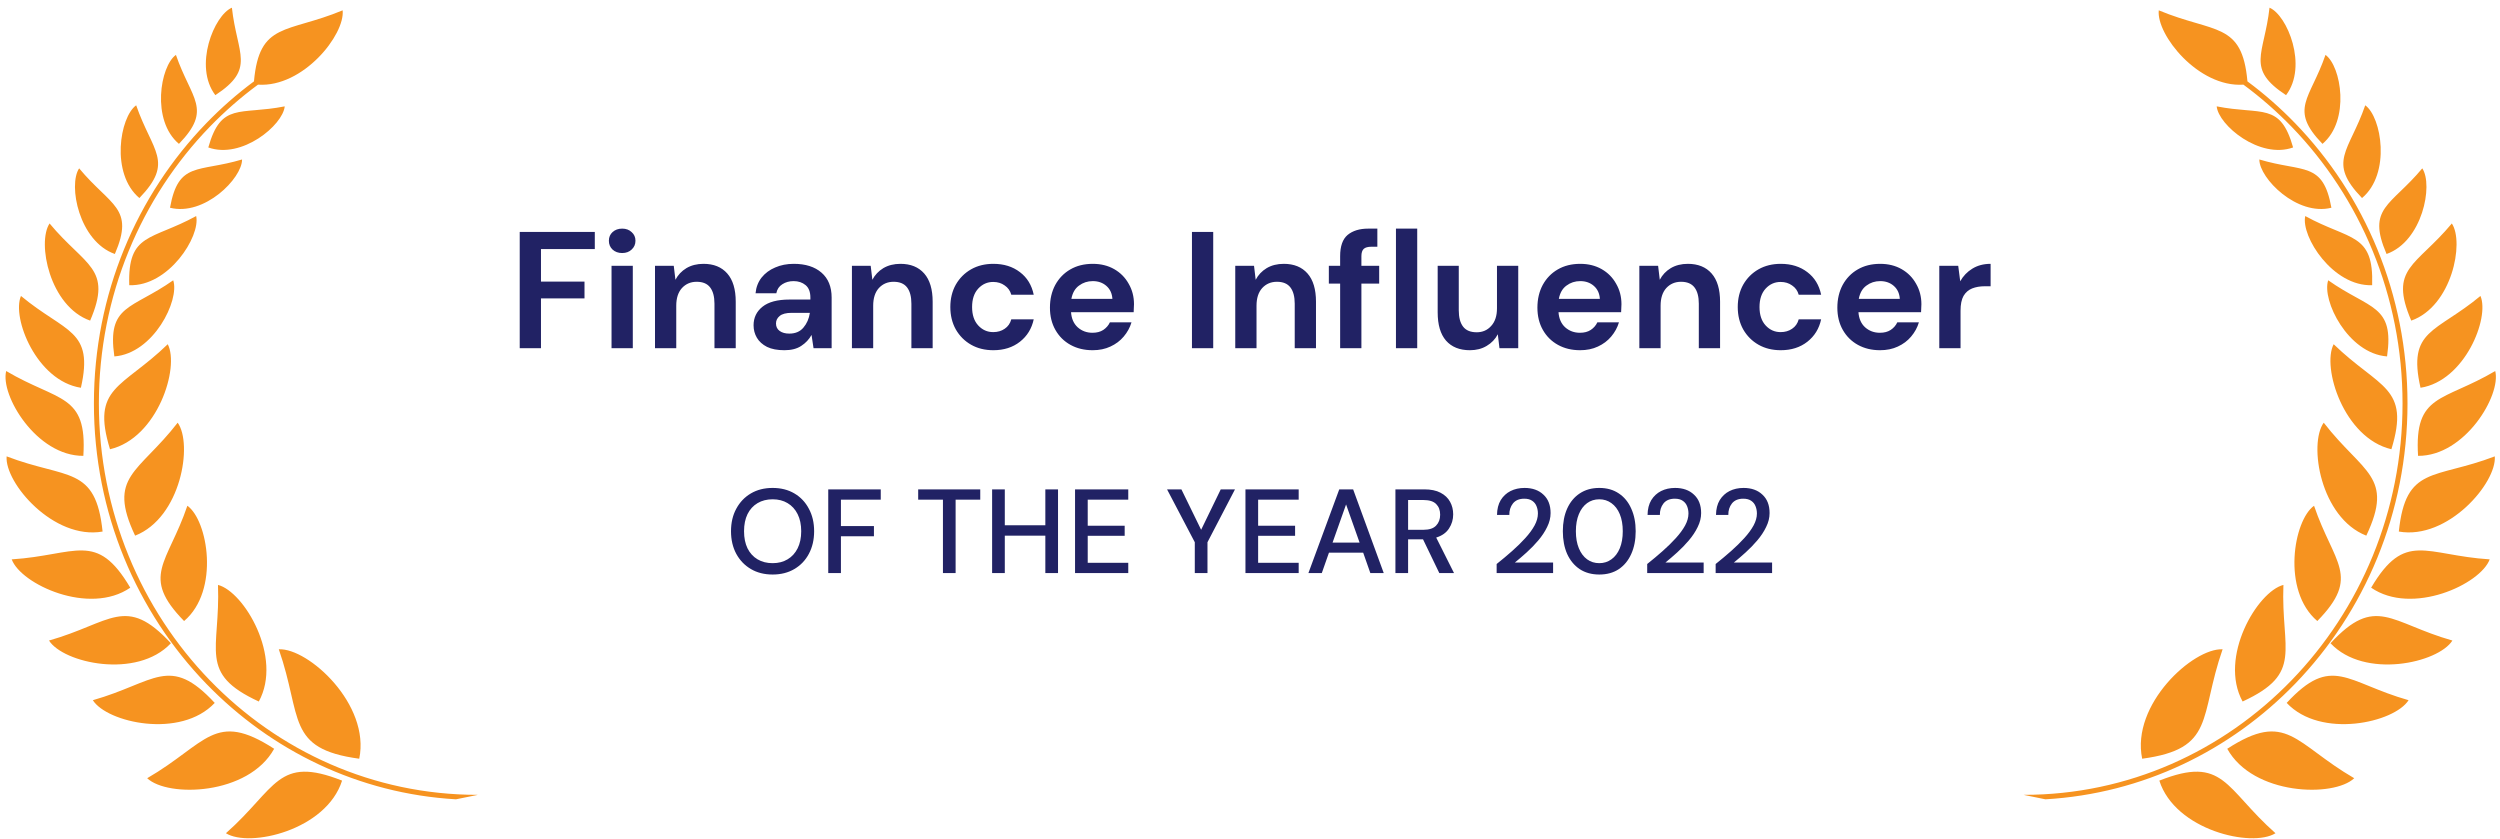 <svg width="301" height="101" viewBox="0 0 301 101" fill="none" xmlns="http://www.w3.org/2000/svg">
<g clip-path="url(#clip0_1182_5547)">
<g clip-path="url(#clip1_1182_5547)">
<path fill-rule="evenodd" clip-rule="evenodd" d="M243.667 95.699C256.259 95.699 267.662 90.425 275.908 81.902C284.161 73.379 289.265 61.59 289.265 48.581C289.265 35.573 284.161 23.784 275.908 15.261C274.113 13.412 272.175 11.715 270.108 10.192C264.671 10.556 259.606 4.161 259.916 1.244C266.632 4.04 269.949 2.593 270.592 9.798C272.637 11.313 274.56 13.003 276.332 14.836C284.691 23.473 289.863 35.406 289.863 48.581C289.863 61.757 284.691 73.689 276.332 82.326C268.54 90.372 257.993 95.555 246.271 96.237L243.659 95.706L243.667 95.699ZM275.241 11.457C277.892 7.972 275.393 1.828 273.25 0.926C272.622 6.586 270.35 8.245 275.241 11.457ZM279.626 17.322C282.98 14.503 281.89 7.965 279.989 6.609C278.134 11.988 275.56 13.109 279.626 17.322ZM276.09 17.753C274.537 12.261 272.334 13.882 266.89 12.806C267.102 15.064 272.069 19.2 276.09 17.753ZM280.701 25.011C279.686 19.39 277.331 20.791 272.023 19.2C272.023 21.473 276.567 26.057 280.701 25.011ZM284.388 23.845C287.887 20.905 286.743 14.086 284.774 12.677C282.836 18.284 280.156 19.45 284.388 23.845ZM287.341 30.58C291.65 29.065 292.99 22.284 291.642 20.269C287.849 24.83 284.926 24.974 287.341 30.58ZM285.607 34.338C285.812 28.004 282.935 28.974 277.551 26.012C277.013 28.474 280.883 34.512 285.607 34.338ZM290.317 38.603C295.201 36.883 296.73 29.194 295.201 26.905C290.9 32.08 287.584 32.239 290.317 38.603ZM287.402 42.914C288.303 36.649 285.342 37.293 280.315 33.747C279.512 36.133 282.685 42.558 287.402 42.914ZM291.43 46.687C296.761 45.861 299.782 38.27 298.646 35.633C293.263 40.111 289.833 39.649 291.43 46.687ZM291.135 54.885C290.658 47.354 294.118 48.4 300.426 44.672C301.16 47.581 296.776 54.915 291.135 54.885ZM287.924 54.089C290.241 46.551 286.471 46.778 280.973 41.444C279.52 44.225 282.192 52.741 287.924 54.089ZM288.818 63.999C294.724 65.037 300.622 58.128 300.373 54.946C293.096 57.734 289.651 56.021 288.818 63.999ZM285.486 70.757C290.423 74.159 298.661 70.341 299.759 67.348C291.983 66.848 289.567 63.855 285.486 70.757ZM284.903 64.492C288.295 57.309 284.502 56.991 279.777 50.892C277.93 53.461 279.376 62.332 284.903 64.492ZM280.595 77.447C284.706 81.819 293.565 79.819 295.269 77.121C287.773 74.993 286.047 71.56 280.595 77.447ZM279.005 74.773C284.305 69.348 280.981 67.878 278.611 60.893C276.15 62.636 274.681 71.098 279.005 74.773ZM275.317 84.63C279.429 89.001 288.288 87.001 289.992 84.304C282.495 82.175 280.769 78.743 275.317 84.63ZM270.009 84.463C277.384 81.061 274.621 78.319 274.923 70.424C271.796 71.219 267.094 79.129 270.009 84.463ZM268.162 90.153C271.266 95.767 280.966 96.04 283.449 93.698C276.249 89.516 275.363 85.493 268.162 90.153ZM259.984 93.986C261.885 99.972 271.145 102.093 273.969 100.32C267.859 94.918 267.783 90.895 259.984 93.986ZM257.917 91.35C266.769 90.153 264.747 86.372 267.601 78.174C264.05 78.008 256.562 84.804 257.917 91.35Z" fill="#F69320"/>
</g>
<g clip-path="url(#clip2_1182_5547)">
<path fill-rule="evenodd" clip-rule="evenodd" d="M57.503 95.699C44.911 95.699 33.508 90.425 25.262 81.902C17.009 73.379 11.905 61.59 11.905 48.581C11.905 35.573 17.009 23.784 25.262 15.261C27.057 13.412 28.995 11.715 31.062 10.192C36.499 10.556 41.564 4.161 41.254 1.244C34.538 4.04 31.221 2.593 30.578 9.798C28.533 11.313 26.61 13.003 24.838 14.836C16.479 23.473 11.307 35.406 11.307 48.581C11.307 61.757 16.479 73.689 24.838 82.326C32.63 90.372 43.177 95.555 54.898 96.237L57.511 95.706L57.503 95.699ZM25.928 11.457C23.278 7.972 25.777 1.828 27.92 0.926C28.548 6.586 30.82 8.245 25.928 11.457ZM21.544 17.322C18.19 14.503 19.28 7.965 21.181 6.609C23.036 11.988 25.61 13.109 21.544 17.322ZM25.08 17.753C26.633 12.261 28.836 13.882 34.28 12.806C34.068 15.064 29.101 19.2 25.08 17.753ZM20.469 25.011C21.484 19.39 23.839 20.791 29.146 19.2C29.146 21.473 24.603 26.057 20.469 25.011ZM16.782 23.845C13.283 20.905 14.427 14.086 16.395 12.677C18.334 18.284 21.014 19.45 16.782 23.845ZM13.829 30.58C9.52 29.065 8.18 22.284 9.528 20.269C13.321 24.83 16.244 24.974 13.829 30.58ZM15.562 34.338C15.358 28.004 18.235 28.974 23.619 26.012C24.157 28.474 20.287 34.512 15.562 34.338ZM10.853 38.603C5.969 36.883 4.439 29.194 5.969 26.905C10.27 32.08 13.586 32.239 10.853 38.603ZM13.768 42.914C12.867 36.649 15.828 37.293 20.855 33.747C21.658 36.133 18.485 42.558 13.768 42.914ZM9.74 46.687C4.409 45.861 1.388 38.27 2.524 35.633C7.907 40.111 11.337 39.649 9.74 46.687ZM10.035 54.885C10.512 47.354 7.052 48.4 0.744 44.672C0.01 47.581 4.394 54.915 10.035 54.885ZM13.245 54.089C10.928 46.551 14.699 46.778 20.197 41.444C21.65 44.225 18.977 52.741 13.245 54.089ZM12.352 63.999C6.446 65.037 0.547 58.128 0.797 54.946C8.074 57.734 11.519 56.021 12.352 63.999ZM15.684 70.757C10.747 74.159 2.509 70.341 1.411 67.348C9.187 66.848 11.602 63.855 15.684 70.757ZM16.267 64.492C12.874 57.309 16.668 56.991 21.393 50.892C23.24 53.461 21.794 62.332 16.267 64.492ZM20.575 77.447C16.464 81.819 7.604 79.819 5.901 77.121C13.397 74.993 15.123 71.56 20.575 77.447ZM22.165 74.773C16.865 69.348 20.189 67.878 22.559 60.893C25.02 62.636 26.489 71.098 22.165 74.773ZM25.853 84.63C21.741 89.001 12.882 87.001 11.178 84.304C18.675 82.175 20.401 78.743 25.853 84.63ZM31.161 84.463C23.786 81.061 26.549 78.319 26.246 70.424C29.374 71.219 34.076 79.129 31.161 84.463ZM33.008 90.153C29.904 95.767 20.204 96.04 17.721 93.698C24.921 89.516 25.807 85.493 33.008 90.153ZM41.186 93.986C39.285 99.972 30.025 102.093 27.201 100.32C33.311 94.918 33.387 90.895 41.186 93.986ZM43.253 91.35C34.401 90.153 36.423 86.372 33.569 78.174C37.12 78.008 44.608 84.804 43.253 91.35Z" fill="#F69320"/>
</g>
<path d="M62.574 41.926V27.926H71.614V29.986H65.134V33.906H70.374V35.926H65.134V41.926H62.574ZM74.909 30.466C74.443 30.466 74.056 30.326 73.749 30.046C73.456 29.766 73.309 29.413 73.309 28.986C73.309 28.56 73.456 28.213 73.749 27.946C74.056 27.666 74.443 27.526 74.909 27.526C75.376 27.526 75.756 27.666 76.049 27.946C76.356 28.213 76.51 28.56 76.51 28.986C76.51 29.413 76.356 29.766 76.049 30.046C75.756 30.326 75.376 30.466 74.909 30.466ZM73.629 41.926V32.006H76.189V41.926H73.629ZM78.862 41.926V32.006H81.121L81.322 33.686C81.628 33.1 82.068 32.633 82.641 32.286C83.228 31.94 83.915 31.766 84.701 31.766C85.928 31.766 86.882 32.153 87.561 32.926C88.242 33.7 88.582 34.833 88.582 36.326V41.926H86.022V36.566C86.022 35.713 85.848 35.06 85.501 34.606C85.155 34.153 84.615 33.926 83.882 33.926C83.162 33.926 82.568 34.18 82.102 34.686C81.648 35.193 81.421 35.9 81.421 36.806V41.926H78.862ZM94.45 42.166C93.596 42.166 92.896 42.033 92.35 41.766C91.803 41.486 91.396 41.12 91.129 40.666C90.863 40.213 90.73 39.713 90.73 39.166C90.73 38.246 91.09 37.5 91.809 36.926C92.529 36.353 93.609 36.066 95.049 36.066H97.57V35.826C97.57 35.146 97.376 34.646 96.99 34.326C96.603 34.006 96.123 33.846 95.549 33.846C95.029 33.846 94.576 33.973 94.189 34.226C93.803 34.466 93.563 34.826 93.469 35.306H90.969C91.036 34.586 91.276 33.96 91.689 33.426C92.116 32.893 92.663 32.486 93.329 32.206C93.996 31.913 94.743 31.766 95.57 31.766C96.983 31.766 98.096 32.12 98.909 32.826C99.723 33.533 100.129 34.533 100.129 35.826V41.926H97.95L97.71 40.326C97.416 40.86 97.003 41.3 96.469 41.646C95.95 41.993 95.276 42.166 94.45 42.166ZM95.029 40.166C95.763 40.166 96.329 39.926 96.73 39.446C97.143 38.966 97.403 38.373 97.51 37.666H95.329C94.65 37.666 94.163 37.793 93.87 38.046C93.576 38.286 93.43 38.586 93.43 38.946C93.43 39.333 93.576 39.633 93.87 39.846C94.163 40.06 94.549 40.166 95.029 40.166ZM102.572 41.926V32.006H104.832L105.032 33.686C105.339 33.1 105.779 32.633 106.352 32.286C106.939 31.94 107.626 31.766 108.412 31.766C109.639 31.766 110.592 32.153 111.272 32.926C111.952 33.7 112.292 34.833 112.292 36.326V41.926H109.732V36.566C109.732 35.713 109.559 35.06 109.212 34.606C108.866 34.153 108.326 33.926 107.592 33.926C106.872 33.926 106.279 34.18 105.812 34.686C105.359 35.193 105.132 35.9 105.132 36.806V41.926H102.572ZM119.6 42.166C118.587 42.166 117.694 41.946 116.92 41.506C116.147 41.066 115.534 40.453 115.08 39.666C114.64 38.88 114.42 37.98 114.42 36.966C114.42 35.953 114.64 35.053 115.08 34.266C115.534 33.48 116.147 32.866 116.92 32.426C117.694 31.986 118.587 31.766 119.6 31.766C120.867 31.766 121.934 32.1 122.8 32.766C123.667 33.42 124.22 34.326 124.46 35.486H121.76C121.627 35.006 121.36 34.633 120.96 34.366C120.574 34.086 120.114 33.946 119.58 33.946C118.874 33.946 118.274 34.213 117.78 34.746C117.287 35.28 117.04 36.02 117.04 36.966C117.04 37.913 117.287 38.653 117.78 39.186C118.274 39.72 118.874 39.986 119.58 39.986C120.114 39.986 120.574 39.853 120.96 39.586C121.36 39.32 121.627 38.94 121.76 38.446H124.46C124.22 39.566 123.667 40.466 122.8 41.146C121.934 41.826 120.867 42.166 119.6 42.166ZM131.553 42.166C130.553 42.166 129.666 41.953 128.893 41.526C128.119 41.1 127.513 40.5 127.073 39.726C126.633 38.953 126.413 38.06 126.413 37.046C126.413 36.02 126.626 35.106 127.053 34.306C127.493 33.506 128.093 32.886 128.853 32.446C129.626 31.993 130.533 31.766 131.573 31.766C132.546 31.766 133.406 31.98 134.153 32.406C134.899 32.833 135.479 33.42 135.893 34.166C136.319 34.9 136.533 35.72 136.533 36.626C136.533 36.773 136.526 36.926 136.513 37.086C136.513 37.246 136.506 37.413 136.493 37.586H128.953C129.006 38.36 129.273 38.966 129.753 39.406C130.246 39.846 130.839 40.066 131.533 40.066C132.053 40.066 132.486 39.953 132.833 39.726C133.193 39.486 133.459 39.18 133.633 38.806H136.233C136.046 39.433 135.733 40.006 135.293 40.526C134.866 41.033 134.333 41.433 133.693 41.726C133.066 42.02 132.353 42.166 131.553 42.166ZM131.573 33.846C130.946 33.846 130.393 34.026 129.913 34.386C129.433 34.733 129.126 35.266 128.993 35.986H133.933C133.893 35.333 133.653 34.813 133.213 34.426C132.773 34.04 132.226 33.846 131.573 33.846ZM143.511 41.926V27.926H146.071V41.926H143.511ZM148.725 41.926V32.006H150.985L151.185 33.686C151.491 33.1 151.931 32.633 152.505 32.286C153.091 31.94 153.778 31.766 154.565 31.766C155.791 31.766 156.745 32.153 157.425 32.926C158.105 33.7 158.445 34.833 158.445 36.326V41.926H155.885V36.566C155.885 35.713 155.711 35.06 155.365 34.606C155.018 34.153 154.478 33.926 153.745 33.926C153.025 33.926 152.431 34.18 151.965 34.686C151.511 35.193 151.285 35.9 151.285 36.806V41.926H148.725ZM161.353 41.926V34.146H159.993V32.006H161.353V30.846C161.353 29.646 161.653 28.793 162.253 28.286C162.866 27.78 163.693 27.526 164.733 27.526H165.833V29.706H165.133C164.693 29.706 164.379 29.793 164.193 29.966C164.006 30.14 163.913 30.433 163.913 30.846V32.006H166.053V34.146H163.913V41.926H161.353ZM168.073 41.926V27.526H170.633V41.926H168.073ZM176.976 42.166C175.736 42.166 174.776 41.78 174.096 41.006C173.429 40.233 173.096 39.1 173.096 37.606V32.006H175.636V37.366C175.636 38.22 175.809 38.873 176.156 39.326C176.503 39.78 177.049 40.006 177.796 40.006C178.503 40.006 179.083 39.753 179.536 39.246C180.003 38.74 180.236 38.033 180.236 37.126V32.006H182.796V41.926H180.536L180.336 40.246C180.029 40.833 179.583 41.3 178.996 41.646C178.423 41.993 177.749 42.166 176.976 42.166ZM190.244 42.166C189.244 42.166 188.357 41.953 187.584 41.526C186.811 41.1 186.204 40.5 185.764 39.726C185.324 38.953 185.104 38.06 185.104 37.046C185.104 36.02 185.317 35.106 185.744 34.306C186.184 33.506 186.784 32.886 187.544 32.446C188.317 31.993 189.224 31.766 190.264 31.766C191.237 31.766 192.097 31.98 192.844 32.406C193.591 32.833 194.171 33.42 194.584 34.166C195.011 34.9 195.224 35.72 195.224 36.626C195.224 36.773 195.217 36.926 195.204 37.086C195.204 37.246 195.197 37.413 195.184 37.586H187.644C187.697 38.36 187.964 38.966 188.444 39.406C188.937 39.846 189.531 40.066 190.224 40.066C190.744 40.066 191.177 39.953 191.524 39.726C191.884 39.486 192.151 39.18 192.324 38.806H194.924C194.737 39.433 194.424 40.006 193.984 40.526C193.557 41.033 193.024 41.433 192.384 41.726C191.757 42.02 191.044 42.166 190.244 42.166ZM190.264 33.846C189.637 33.846 189.084 34.026 188.604 34.386C188.124 34.733 187.817 35.266 187.684 35.986H192.624C192.584 35.333 192.344 34.813 191.904 34.426C191.464 34.04 190.917 33.846 190.264 33.846ZM197.377 41.926V32.006H199.637L199.837 33.686C200.144 33.1 200.584 32.633 201.157 32.286C201.744 31.94 202.43 31.766 203.217 31.766C204.444 31.766 205.397 32.153 206.077 32.926C206.757 33.7 207.097 34.833 207.097 36.326V41.926H204.537V36.566C204.537 35.713 204.364 35.06 204.017 34.606C203.67 34.153 203.13 33.926 202.397 33.926C201.677 33.926 201.084 34.18 200.617 34.686C200.164 35.193 199.937 35.9 199.937 36.806V41.926H197.377ZM214.405 42.166C213.392 42.166 212.498 41.946 211.725 41.506C210.952 41.066 210.338 40.453 209.885 39.666C209.445 38.88 209.225 37.98 209.225 36.966C209.225 35.953 209.445 35.053 209.885 34.266C210.338 33.48 210.952 32.866 211.725 32.426C212.498 31.986 213.392 31.766 214.405 31.766C215.672 31.766 216.738 32.1 217.605 32.766C218.472 33.42 219.025 34.326 219.265 35.486H216.565C216.432 35.006 216.165 34.633 215.765 34.366C215.378 34.086 214.918 33.946 214.385 33.946C213.678 33.946 213.078 34.213 212.585 34.746C212.092 35.28 211.845 36.02 211.845 36.966C211.845 37.913 212.092 38.653 212.585 39.186C213.078 39.72 213.678 39.986 214.385 39.986C214.918 39.986 215.378 39.853 215.765 39.586C216.165 39.32 216.432 38.94 216.565 38.446H219.265C219.025 39.566 218.472 40.466 217.605 41.146C216.738 41.826 215.672 42.166 214.405 42.166ZM226.357 42.166C225.357 42.166 224.471 41.953 223.697 41.526C222.924 41.1 222.317 40.5 221.877 39.726C221.437 38.953 221.217 38.06 221.217 37.046C221.217 36.02 221.431 35.106 221.857 34.306C222.297 33.506 222.897 32.886 223.657 32.446C224.431 31.993 225.337 31.766 226.377 31.766C227.351 31.766 228.211 31.98 228.957 32.406C229.704 32.833 230.284 33.42 230.697 34.166C231.124 34.9 231.337 35.72 231.337 36.626C231.337 36.773 231.331 36.926 231.317 37.086C231.317 37.246 231.311 37.413 231.297 37.586H223.757C223.811 38.36 224.077 38.966 224.557 39.406C225.051 39.846 225.644 40.066 226.337 40.066C226.857 40.066 227.291 39.953 227.637 39.726C227.997 39.486 228.264 39.18 228.437 38.806H231.037C230.851 39.433 230.537 40.006 230.097 40.526C229.671 41.033 229.137 41.433 228.497 41.726C227.871 42.02 227.157 42.166 226.357 42.166ZM226.377 33.846C225.751 33.846 225.197 34.026 224.717 34.386C224.237 34.733 223.931 35.266 223.797 35.986H228.737C228.697 35.333 228.457 34.813 228.017 34.426C227.577 34.04 227.031 33.846 226.377 33.846ZM233.49 41.926V32.006H235.77L236.01 33.866C236.37 33.226 236.857 32.72 237.47 32.346C238.097 31.96 238.83 31.766 239.67 31.766V34.466H238.95C238.39 34.466 237.89 34.553 237.45 34.726C237.01 34.9 236.664 35.2 236.41 35.626C236.17 36.053 236.05 36.646 236.05 37.406V41.926H233.49Z" fill="#212264"/>
<path d="M93.024 69.173C92.026 69.173 91.152 68.952 90.403 68.51C89.655 68.069 89.069 67.459 88.647 66.682C88.224 65.894 88.013 64.987 88.013 63.96C88.013 62.933 88.224 62.03 88.647 61.253C89.069 60.466 89.655 59.851 90.403 59.41C91.152 58.968 92.026 58.747 93.024 58.747C94.023 58.747 94.896 58.968 95.645 59.41C96.394 59.851 96.975 60.466 97.387 61.253C97.81 62.03 98.021 62.933 98.021 63.96C98.021 64.987 97.81 65.894 97.387 66.682C96.975 67.459 96.394 68.069 95.645 68.51C94.896 68.952 94.023 69.173 93.024 69.173ZM93.024 67.805C93.715 67.805 94.315 67.651 94.824 67.344C95.343 67.037 95.746 66.595 96.034 66.019C96.322 65.443 96.466 64.757 96.466 63.96C96.466 63.163 96.322 62.477 96.034 61.901C95.746 61.325 95.343 60.883 94.824 60.576C94.315 60.269 93.715 60.115 93.024 60.115C92.333 60.115 91.728 60.269 91.21 60.576C90.691 60.883 90.288 61.325 90 61.901C89.722 62.477 89.583 63.163 89.583 63.96C89.583 64.757 89.722 65.443 90 66.019C90.288 66.595 90.691 67.037 91.21 67.344C91.728 67.651 92.333 67.805 93.024 67.805ZM99.721 69V58.92H106.043V60.158H101.248V63.341H105.222V64.565H101.248V69H99.721ZM113.53 69V60.158H110.549V58.92H118.023V60.158H115.056V69H113.53ZM119.451 69V58.92H120.978V63.24H125.859V58.92H127.386V69H125.859V64.493H120.978V69H119.451ZM129.435 69V58.92H135.843V60.158H130.962V63.298H135.411V64.507H130.962V67.762H135.843V69H129.435ZM143.853 69V65.285L140.513 58.92H142.241L144.617 63.787L146.978 58.92H148.692L145.38 65.285V69H143.853ZM149.953 69V58.92H156.361V60.158H151.479V63.298H155.929V64.507H151.479V67.762H156.361V69H149.953ZM157.531 69L161.246 58.92H162.917L166.603 69H164.99L164.126 66.538H160.008L159.144 69H157.531ZM160.44 65.328H163.694L162.067 60.734L160.44 65.328ZM168.009 69V58.92H171.479C172.276 58.92 172.929 59.054 173.438 59.323C173.956 59.592 174.34 59.957 174.59 60.418C174.839 60.869 174.964 61.373 174.964 61.93C174.964 62.554 174.796 63.12 174.46 63.629C174.134 64.138 173.62 64.502 172.919 64.723L175.065 69H173.294L171.335 64.939H169.535V69H168.009ZM169.535 63.787H171.393C172.084 63.787 172.588 63.619 172.905 63.283C173.231 62.947 173.395 62.51 173.395 61.973C173.395 61.435 173.236 61.008 172.919 60.691C172.603 60.365 172.089 60.202 171.379 60.202H169.535V63.787ZM180.196 69V67.906C180.849 67.387 181.473 66.864 182.068 66.336C182.664 65.808 183.192 65.29 183.652 64.781C184.123 64.262 184.492 63.758 184.761 63.269C185.03 62.77 185.164 62.29 185.164 61.829C185.164 61.522 185.112 61.234 185.006 60.965C184.9 60.686 184.728 60.466 184.488 60.302C184.248 60.13 183.926 60.043 183.523 60.043C182.918 60.043 182.462 60.235 182.155 60.619C181.857 61.003 181.713 61.464 181.723 62.002H180.24C180.249 61.291 180.398 60.696 180.686 60.216C180.984 59.736 181.377 59.371 181.867 59.122C182.366 58.872 182.928 58.747 183.552 58.747C184.502 58.747 185.26 59.016 185.827 59.554C186.403 60.082 186.691 60.821 186.691 61.771C186.691 62.338 186.552 62.899 186.273 63.456C186.004 64.013 185.649 64.55 185.208 65.069C184.776 65.578 184.31 66.058 183.811 66.509C183.312 66.96 182.836 67.368 182.385 67.733H186.993V69H180.196ZM192.558 69.173C191.646 69.173 190.859 68.957 190.197 68.525C189.544 68.083 189.04 67.474 188.685 66.696C188.339 65.909 188.166 64.997 188.166 63.96C188.166 62.923 188.339 62.016 188.685 61.238C189.04 60.451 189.544 59.842 190.197 59.41C190.859 58.968 191.646 58.747 192.558 58.747C193.47 58.747 194.253 58.968 194.905 59.41C195.558 59.842 196.057 60.451 196.403 61.238C196.758 62.016 196.936 62.923 196.936 63.96C196.936 64.997 196.758 65.909 196.403 66.696C196.057 67.474 195.558 68.083 194.905 68.525C194.253 68.957 193.47 69.173 192.558 69.173ZM192.558 67.805C193.105 67.805 193.59 67.651 194.013 67.344C194.445 67.037 194.781 66.595 195.021 66.019C195.261 65.443 195.381 64.757 195.381 63.96C195.381 63.163 195.261 62.477 195.021 61.901C194.781 61.325 194.445 60.883 194.013 60.576C193.59 60.269 193.105 60.115 192.558 60.115C192.001 60.115 191.512 60.269 191.089 60.576C190.667 60.883 190.336 61.325 190.096 61.901C189.856 62.477 189.736 63.163 189.736 63.96C189.736 64.757 189.856 65.443 190.096 66.019C190.336 66.595 190.667 67.037 191.089 67.344C191.512 67.651 192.001 67.805 192.558 67.805ZM198.323 69V67.906C198.976 67.387 199.6 66.864 200.195 66.336C200.79 65.808 201.318 65.29 201.779 64.781C202.249 64.262 202.619 63.758 202.888 63.269C203.157 62.77 203.291 62.29 203.291 61.829C203.291 61.522 203.238 61.234 203.133 60.965C203.027 60.686 202.854 60.466 202.614 60.302C202.374 60.13 202.053 60.043 201.649 60.043C201.045 60.043 200.589 60.235 200.281 60.619C199.984 61.003 199.84 61.464 199.849 62.002H198.366C198.376 61.291 198.525 60.696 198.813 60.216C199.11 59.736 199.504 59.371 199.993 59.122C200.493 58.872 201.054 58.747 201.678 58.747C202.629 58.747 203.387 59.016 203.953 59.554C204.529 60.082 204.817 60.821 204.817 61.771C204.817 62.338 204.678 62.899 204.4 63.456C204.131 64.013 203.776 64.55 203.334 65.069C202.902 65.578 202.437 66.058 201.937 66.509C201.438 66.96 200.963 67.368 200.512 67.733H205.12V69H198.323ZM206.564 69V67.906C207.216 67.387 207.84 66.864 208.436 66.336C209.031 65.808 209.559 65.29 210.02 64.781C210.49 64.262 210.86 63.758 211.128 63.269C211.397 62.77 211.532 62.29 211.532 61.829C211.532 61.522 211.479 61.234 211.373 60.965C211.268 60.686 211.095 60.466 210.855 60.302C210.615 60.13 210.293 60.043 209.89 60.043C209.285 60.043 208.829 60.235 208.522 60.619C208.224 61.003 208.08 61.464 208.09 62.002H206.607C206.616 61.291 206.765 60.696 207.053 60.216C207.351 59.736 207.744 59.371 208.234 59.122C208.733 58.872 209.295 58.747 209.919 58.747C210.869 58.747 211.628 59.016 212.194 59.554C212.77 60.082 213.058 60.821 213.058 61.771C213.058 62.338 212.919 62.899 212.64 63.456C212.372 64.013 212.016 64.55 211.575 65.069C211.143 65.578 210.677 66.058 210.178 66.509C209.679 66.96 209.204 67.368 208.752 67.733H213.36V69H206.564Z" fill="#212264"/>
</g>
<defs>
<clipPath id="clip0_1182_5547">
<rect width="300" height="100" fill="white" transform="translate(0.667 0.926)"/>
</clipPath>
<clipPath id="clip1_1182_5547">
<rect width="56.834" height="100" fill="white" transform="translate(243.667 0.926)"/>
</clipPath>
<clipPath id="clip2_1182_5547">
<rect width="56.834" height="100" fill="white" transform="matrix(-1 0 0 1 57.503 0.926)"/>
</clipPath>
</defs>
</svg>
